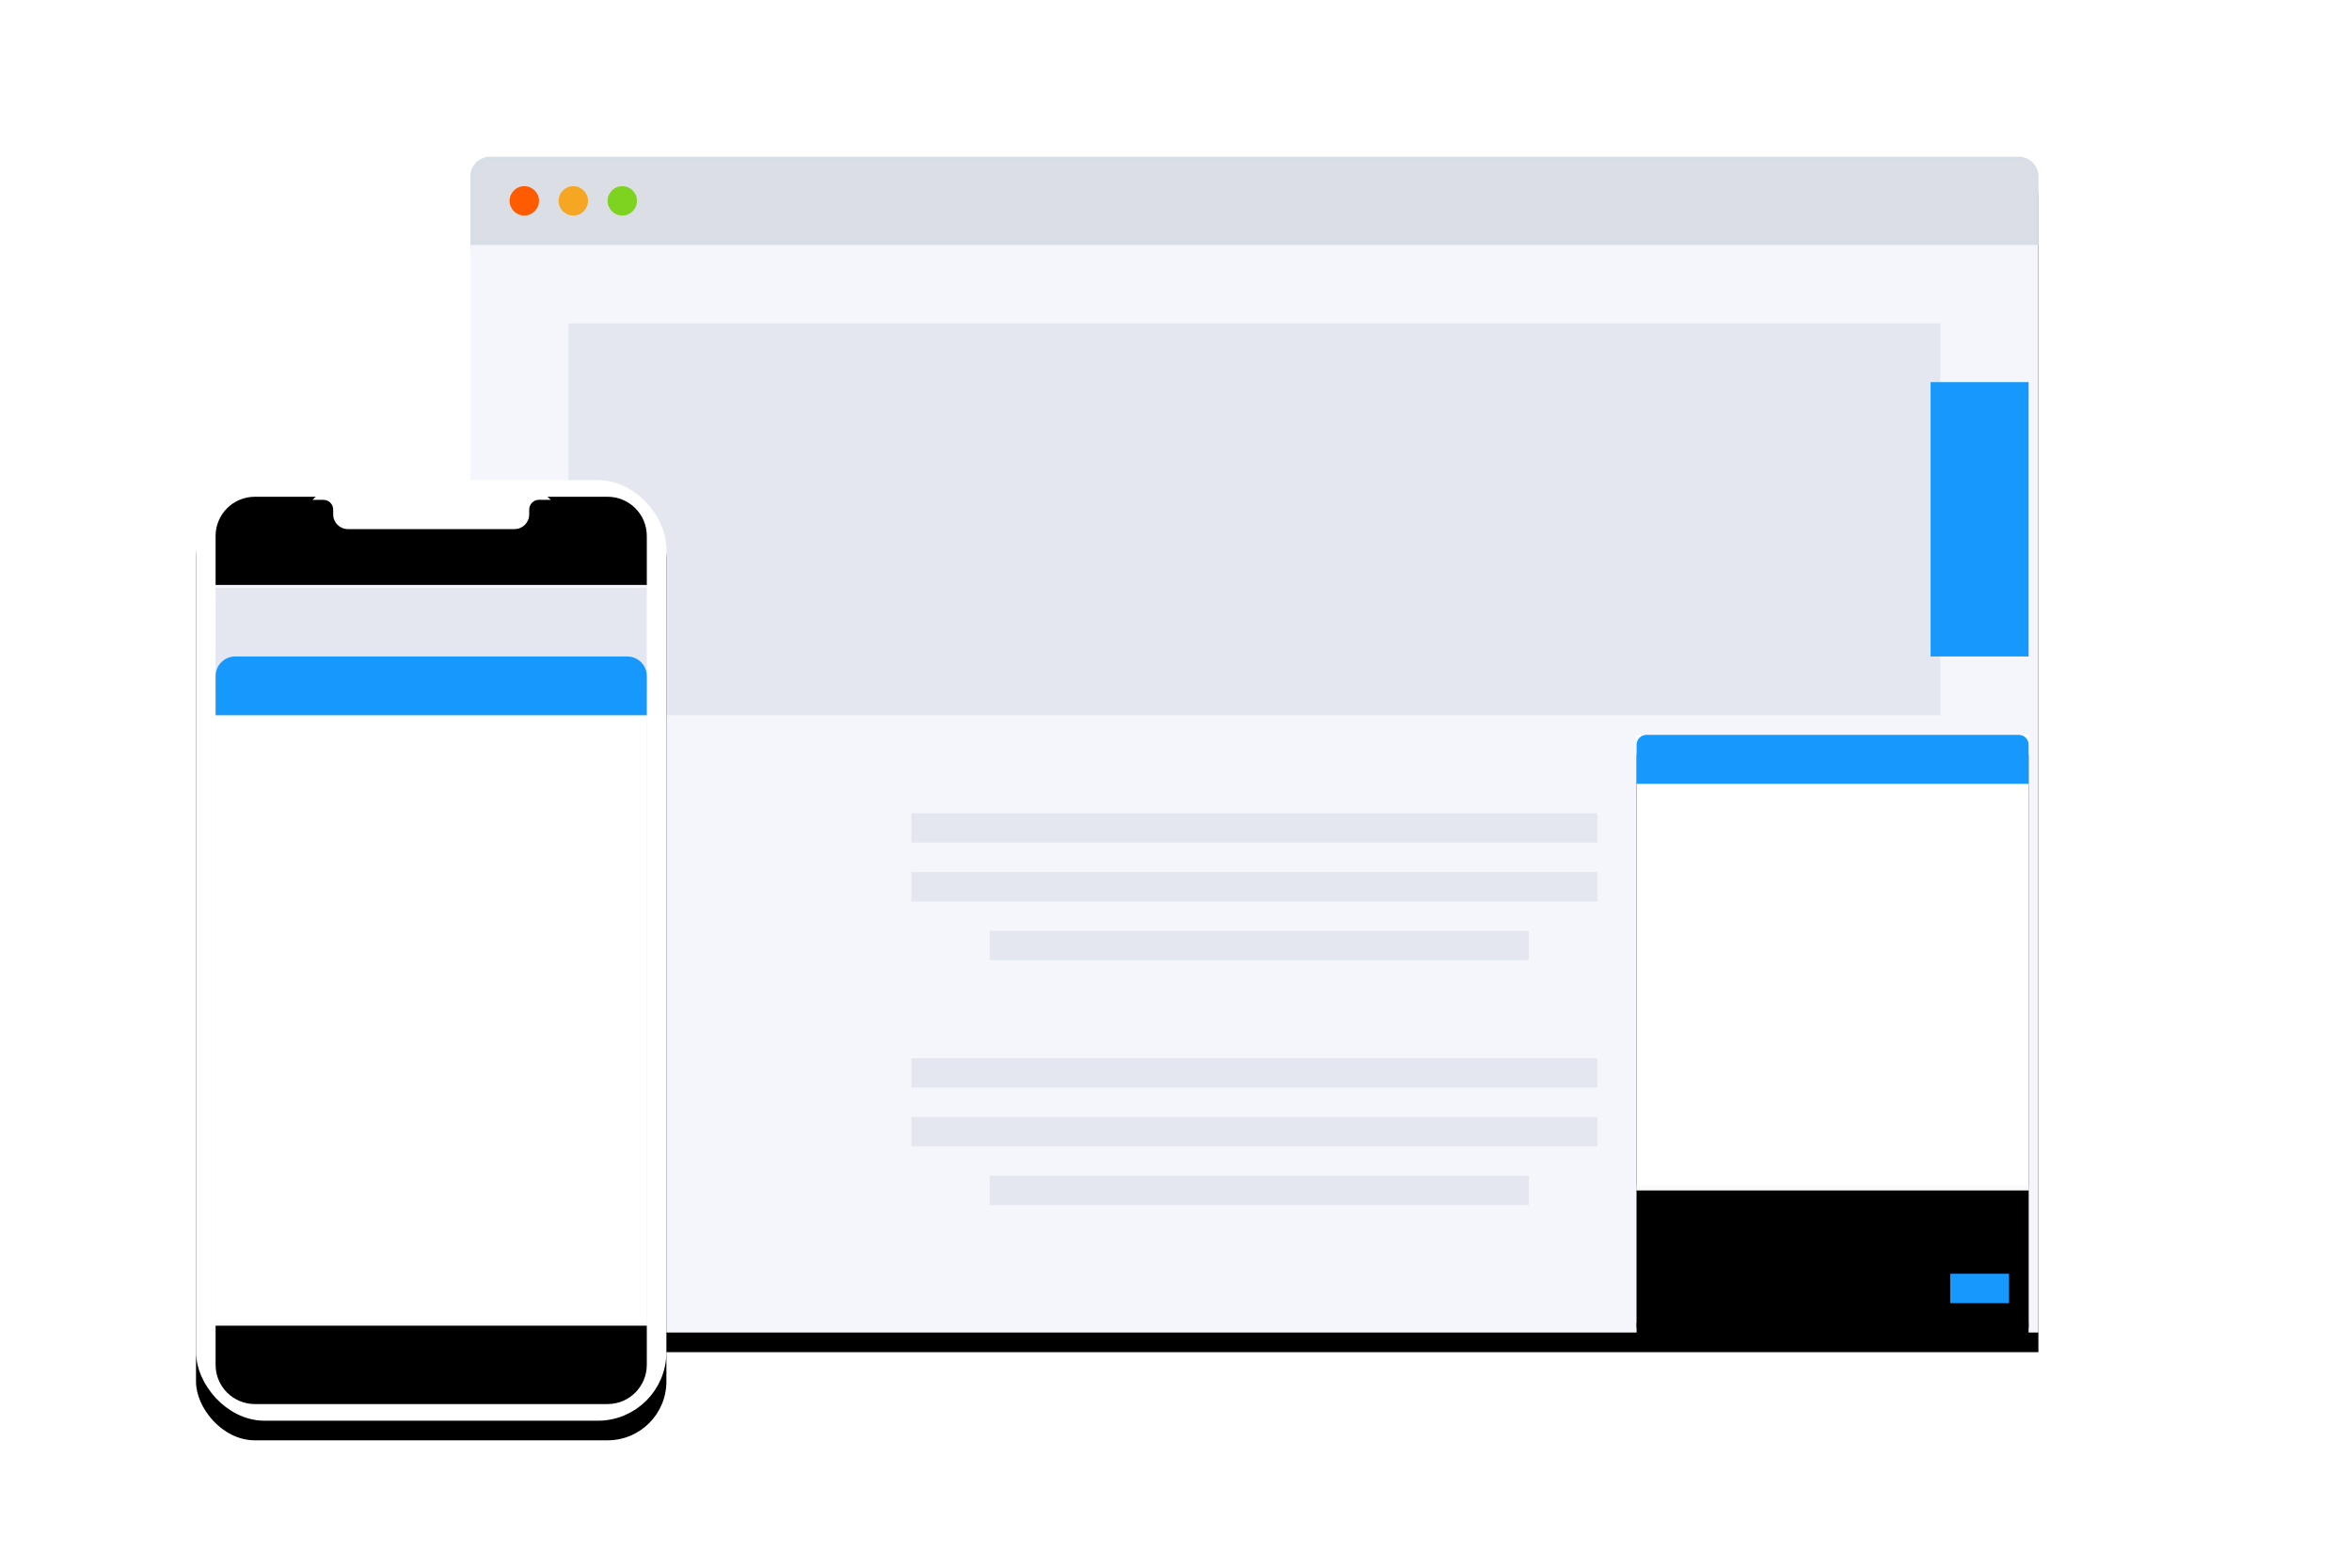 <?xml version="1.0" encoding="UTF-8"?>
<svg width="240px" height="160px" viewBox="0 0 240 160" version="1.1" xmlns="http://www.w3.org/2000/svg" xmlns:xlink="http://www.w3.org/1999/xlink">
    <!-- Generator: Sketch 52.5 (67469) - http://www.bohemiancoding.com/sketch -->
    <title>part3_1</title>
    <desc>Created with Sketch.</desc>
    <defs>
        <path d="M30,0 L186,0 C187.105,-2.02906125e-16 188,0.895 188,2 L188,120 L28,120 L28,2 C28,0.895 28.895,2.02906125e-16 30,0 Z" id="path-1"></path>
        <filter x="-11.9%" y="-14.2%" width="123.8%" height="131.7%" filterUnits="objectBoundingBox" id="filter-2">
            <feOffset dx="0" dy="2" in="SourceAlpha" result="shadowOffsetOuter1"></feOffset>
            <feGaussianBlur stdDeviation="6" in="shadowOffsetOuter1" result="shadowBlurOuter1"></feGaussianBlur>
            <feColorMatrix values="0 0 0 0 0.122   0 0 0 0 0.553   0 0 0 0 0.929  0 0 0 0.3 0" type="matrix" in="shadowBlurOuter1"></feColorMatrix>
        </filter>
        <rect id="path-3" x="147" y="59" width="40" height="60"></rect>
        <filter x="-32.5%" y="-18.3%" width="165.0%" height="143.3%" filterUnits="objectBoundingBox" id="filter-4">
            <feOffset dx="0" dy="2" in="SourceAlpha" result="shadowOffsetOuter1"></feOffset>
            <feGaussianBlur stdDeviation="4" in="shadowOffsetOuter1" result="shadowBlurOuter1"></feGaussianBlur>
            <feColorMatrix values="0 0 0 0 0.835   0 0 0 0 0.855   0 0 0 0 0.902  0 0 0 0.2 0" type="matrix" in="shadowBlurOuter1"></feColorMatrix>
        </filter>
        <rect id="path-5" x="147" y="105" width="40" height="14"></rect>
        <filter x="-0.6%" y="-1.8%" width="101.2%" height="103.6%" filterUnits="objectBoundingBox" id="filter-6">
            <feOffset dx="0" dy="0.5" in="SourceAlpha" result="shadowOffsetInner1"></feOffset>
            <feComposite in="shadowOffsetInner1" in2="SourceAlpha" operator="arithmetic" k2="-1" k3="1" result="shadowInnerInner1"></feComposite>
            <feColorMatrix values="0 0 0 0 0.847   0 0 0 0 0.871   0 0 0 0 0.902  0 0 0 1 0" type="matrix" in="shadowInnerInner1"></feColorMatrix>
        </filter>
        <rect id="path-7" x="0" y="0" width="48" height="96" rx="6"></rect>
        <filter x="-39.6%" y="-17.7%" width="179.2%" height="139.6%" filterUnits="objectBoundingBox" id="filter-8">
            <feOffset dx="0" dy="2" in="SourceAlpha" result="shadowOffsetOuter1"></feOffset>
            <feGaussianBlur stdDeviation="6" in="shadowOffsetOuter1" result="shadowBlurOuter1"></feGaussianBlur>
            <feComposite in="shadowBlurOuter1" in2="SourceAlpha" operator="out" result="shadowBlurOuter1"></feComposite>
            <feColorMatrix values="0 0 0 0 0.122   0 0 0 0 0.553   0 0 0 0 0.929  0 0 0 0.3 0" type="matrix" in="shadowBlurOuter1"></feColorMatrix>
        </filter>
        <path d="M6,2 L42,2 C44.209,2 46,3.791 46,6 L46,11 L2,11 L2,6 C2,3.791 3.791,2 6,2 Z" id="path-9"></path>
        <filter x="-0.3%" y="-1.7%" width="100.7%" height="103.3%" filterUnits="objectBoundingBox" id="filter-10">
            <feOffset dx="0" dy="-0.3" in="SourceAlpha" result="shadowOffsetInner1"></feOffset>
            <feComposite in="shadowOffsetInner1" in2="SourceAlpha" operator="arithmetic" k2="-1" k3="1" result="shadowInnerInner1"></feComposite>
            <feColorMatrix values="0 0 0 0 0.8   0 0 0 0 0.8   0 0 0 0 0.8  0 0 0 1 0" type="matrix" in="shadowInnerInner1"></feColorMatrix>
        </filter>
        <path d="M2,86 L46,86 L46,90 C46,92.209 44.209,94 42,94 L6,94 C3.791,94 2,92.209 2,90 L2,86 Z" id="path-11"></path>
        <filter x="-0.6%" y="-3.1%" width="101.1%" height="106.2%" filterUnits="objectBoundingBox" id="filter-12">
            <feOffset dx="0" dy="0.5" in="SourceAlpha" result="shadowOffsetInner1"></feOffset>
            <feComposite in="shadowOffsetInner1" in2="SourceAlpha" operator="arithmetic" k2="-1" k3="1" result="shadowInnerInner1"></feComposite>
            <feColorMatrix values="0 0 0 0 0.847   0 0 0 0 0.871   0 0 0 0 0.902  0 0 0 1 0" type="matrix" in="shadowInnerInner1" result="shadowMatrixInner1"></feColorMatrix>
            <feOffset dx="0" dy="-0.2" in="SourceAlpha" result="shadowOffsetInner2"></feOffset>
            <feComposite in="shadowOffsetInner2" in2="SourceAlpha" operator="arithmetic" k2="-1" k3="1" result="shadowInnerInner2"></feComposite>
            <feColorMatrix values="0 0 0 0 0.847   0 0 0 0 0.871   0 0 0 0 0.902  0 0 0 1 0" type="matrix" in="shadowInnerInner2" result="shadowMatrixInner2"></feColorMatrix>
            <feMerge>
                <feMergeNode in="shadowMatrixInner1"></feMergeNode>
                <feMergeNode in="shadowMatrixInner2"></feMergeNode>
            </feMerge>
        </filter>
    </defs>
    <g id="2018-12版本规范" stroke="none" stroke-width="1" fill="none" fill-rule="evenodd">
        <g id="大客户行业解决方案-copy" transform="translate(-152, -1631)">
            <g id="分组-10" transform="translate(152, 1631)">
                <rect id="矩形-copy-3" x="0" y="0" width="240" height="160"></rect>
                <g id="分组-9" transform="translate(20, 16)">
                    <g id="分组-5">
                        <g id="矩形">
                            <use fill="black" fill-opacity="1" filter="url(#filter-2)" xlink:href="#path-1"></use>
                            <use fill="#F4F6FC" fill-rule="evenodd" xlink:href="#path-1"></use>
                        </g>
                        <rect id="矩形" fill="#E4E7F0" x="38" y="17" width="140" height="40"></rect>
                        <rect id="矩形-copy-44" fill="#E4E7F0" x="73" y="67" width="70" height="3"></rect>
                        <rect id="矩形-copy-47" fill="#E4E7F0" x="73" y="92" width="70" height="3"></rect>
                        <rect id="矩形-copy-45" fill="#E4E7F0" x="73" y="73" width="70" height="3"></rect>
                        <rect id="矩形-copy-48" fill="#E4E7F0" x="73" y="98" width="70" height="3"></rect>
                        <rect id="矩形-copy-46" fill="#E4E7F0" x="81" y="79" width="55" height="3"></rect>
                        <rect id="矩形-copy-49" fill="#E4E7F0" x="81" y="104" width="55" height="3"></rect>
                        <path d="M28.25,8.75 L187.75,8.75 L187.75,2 C187.75,1.034 186.966,0.25 186,0.25 L30,0.25 C29.034,0.25 28.25,1.034 28.25,2 L28.25,8.75 Z" id="矩形" stroke="#D8DEE6" stroke-width="0.5" fill="#DCDEE6"></path>
                        <circle id="椭圆形" fill="#FF5B00" cx="33.5" cy="4.5" r="1.5"></circle>
                        <circle id="椭圆形-copy-5" fill="#F5A623" cx="38.5" cy="4.5" r="1.5"></circle>
                        <circle id="椭圆形-copy-6" fill="#7ED321" cx="43.5" cy="4.5" r="1.5"></circle>
                        <g id="矩形">
                            <use fill="black" fill-opacity="1" filter="url(#filter-4)" xlink:href="#path-3"></use>
                            <use fill="#FFFFFF" fill-rule="evenodd" xlink:href="#path-3"></use>
                        </g>
                        <path d="M148,59 L186,59 C186.552,59 187,59.448 187,60 L187,64 L147,64 L147,60 C147,59.448 147.448,59 148,59 Z" id="矩形-copy-35" fill="#1798FC"></path>
                        <g id="矩形-copy-36">
                            <use fill="#FAFAFA" fill-rule="evenodd" xlink:href="#path-5"></use>
                            <use fill="black" fill-opacity="1" filter="url(#filter-6)" xlink:href="#path-5"></use>
                        </g>
                        <rect id="矩形-copy-38" fill="#1798FC" x="177" y="23" width="10" height="28"></rect>
                        <rect id="矩形-copy-37" fill="#1798FC" x="179" y="114" width="6" height="3"></rect>
                        <g id="分组-3" transform="translate(0, 33)">
                            <g id="矩形">
                                <use fill="black" fill-opacity="1" filter="url(#filter-8)" xlink:href="#path-7"></use>
                                <rect stroke="#FFFFFF" stroke-width="2" stroke-linejoin="square" fill="#E4E7F0" fill-rule="evenodd" x="1" y="1" width="46" height="94" rx="6"></rect>
                            </g>
                            <g id="矩形">
                                <use fill="#F4F6FC" fill-rule="evenodd" xlink:href="#path-9"></use>
                                <use fill="black" fill-opacity="1" filter="url(#filter-10)" xlink:href="#path-9"></use>
                            </g>
                            <path d="M14,0 L34,0 L36.206,2.013 L35.002,2.011 C34.45,2.009 34.001,2.456 34,3.008 C34,3.009 34,3.01 34,3.011 L34,3.504 C34,4.33 33.33,5 32.504,5 L15.493,5 C14.669,5 14,4.331 14,3.507 L14,3.013 C14,2.461 13.552,2.013 13,2.013 L11.887,2.013 L14,0 Z" id="矩形" fill="#FFFFFF"></path>
                            <path d="M4,20 L44,20 C45.105,20 46,20.895 46,22 L46,90 C46,92.209 44.209,94 42,94 L6,94 C3.791,94 2,92.209 2,90 L2,22 C2,20.895 2.895,20 4,20 Z" id="矩形-copy-40" fill="#FFFFFF"></path>
                            <path d="M4,18 L44,18 C45.105,18 46,18.895 46,20 L46,24 L2,24 L2,20 C2,18.895 2.895,18 4,18 Z" id="矩形" fill="#1798FC"></path>
                            <rect id="矩形" fill="#FFFFFF" x="16" y="86" width="1" height="8"></rect>
                            <rect id="矩形-copy-39" fill="#FFFFFF" x="31" y="86" width="1" height="8"></rect>
                            <g id="矩形-copy-41">
                                <use fill="#FAFAFA" fill-rule="evenodd" xlink:href="#path-11"></use>
                                <use fill="black" fill-opacity="1" filter="url(#filter-12)" xlink:href="#path-11"></use>
                            </g>
                        </g>
                    </g>
                </g>
            </g>
        </g>
    </g>
</svg>